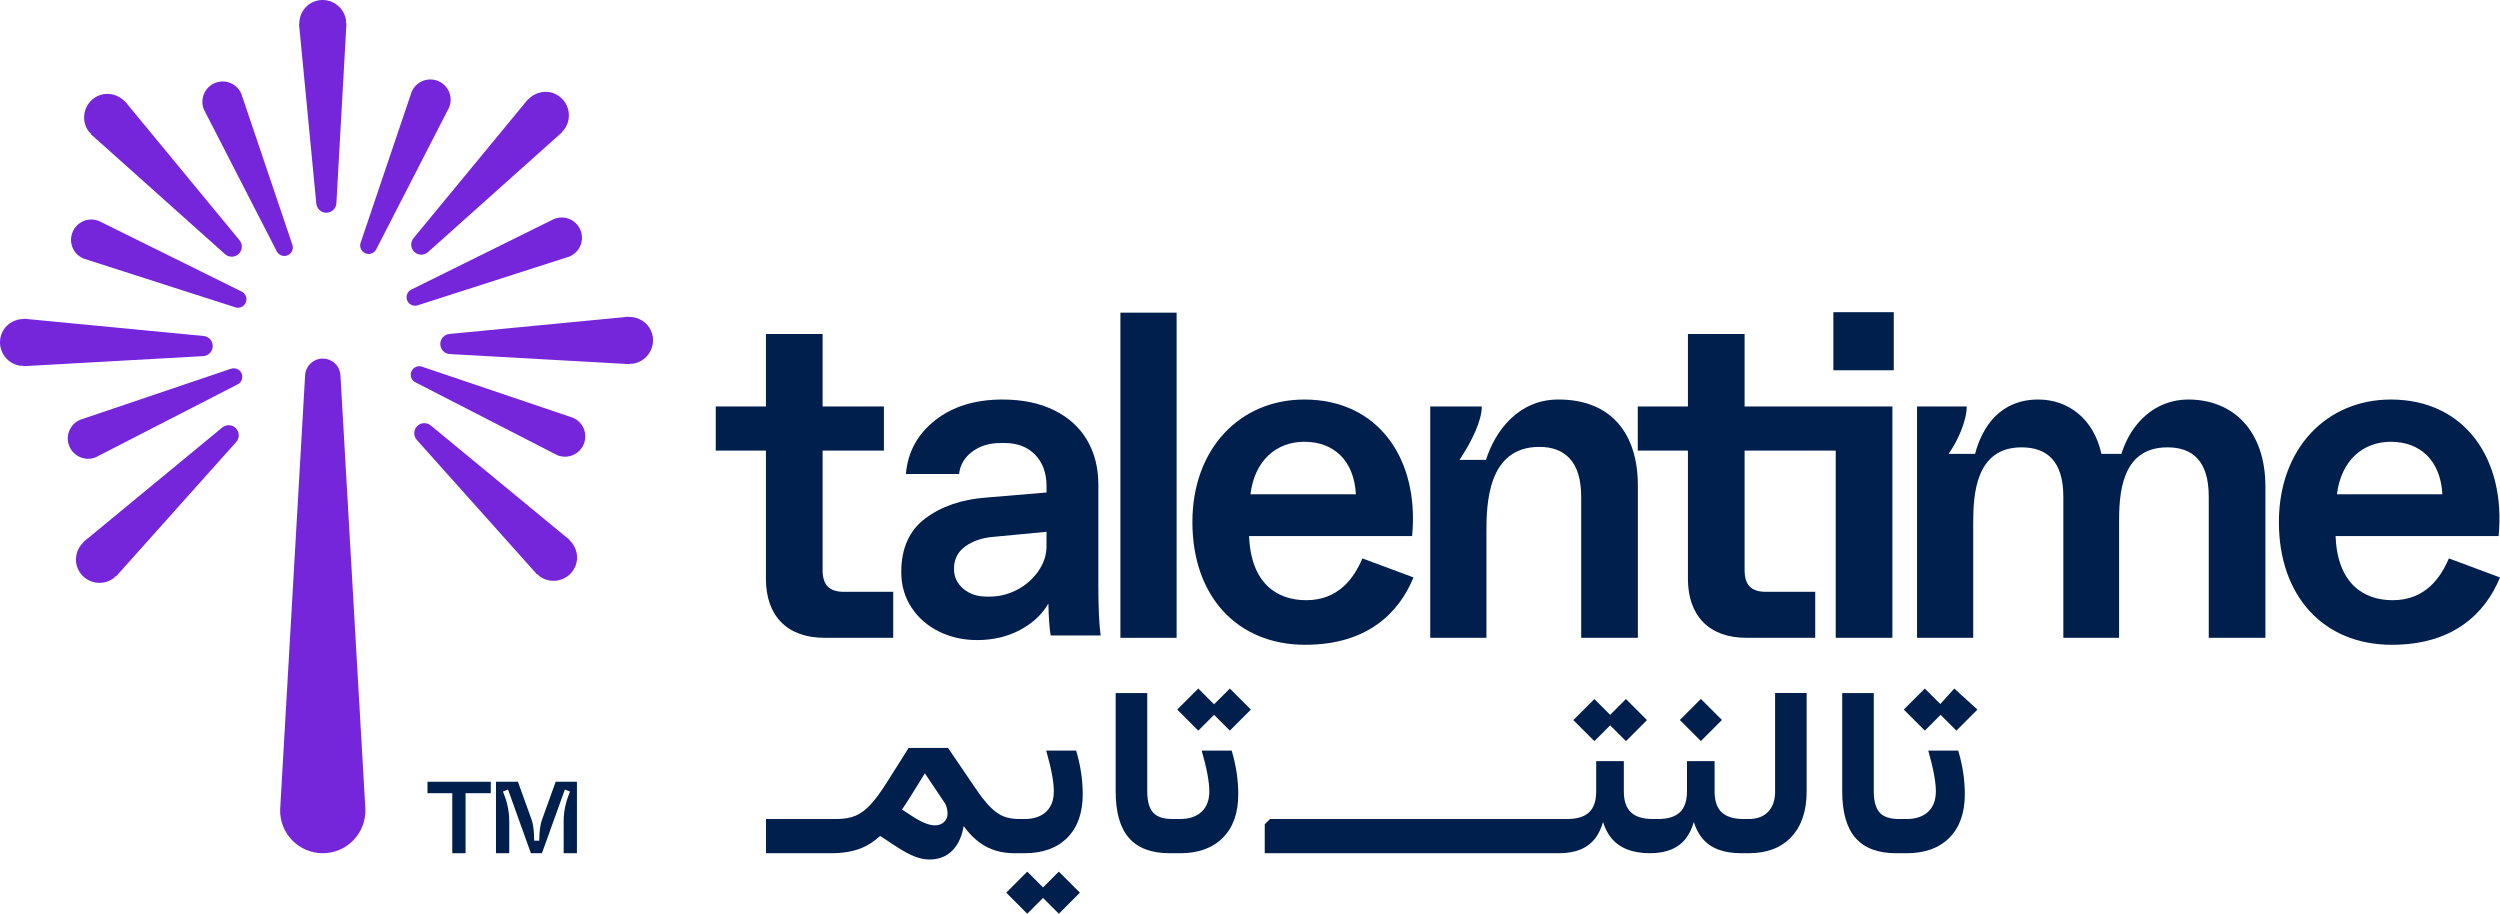 <?xml version="1.0" encoding="UTF-8"?>
<svg id="Layer_2" data-name="Layer 2" xmlns="http://www.w3.org/2000/svg" viewBox="0 0 1974.4 721.63">
  <defs>
    <style>
      .cls-1 {
        fill: #001f4c;
      }

      .cls-2 {
        fill: #7525da;
      }
    </style>
  </defs>
  <g id="Layer_2-2" data-name="Layer 2">
    <g>
      <g>
        <path class="cls-1" d="m826.25,592.8c4.02,13.99,6.02,24.73,6.02,32.21,0,6.93-2.04,12.3-6.13,16.1-4.09,3.81-9.73,5.71-16.93,5.71h-4.16c-4.85,0-9.01-.69-12.47-2.08-3.47-1.38-6.96-3.84-10.49-7.38s-7.58-8.69-12.15-15.48l-21.19-31.17h-31.17l-16,25.35c-5.27,8.45-9.87,14.82-13.82,19.12s-7.97,7.31-12.05,9.04c-4.09,1.73-9.11,2.6-15.07,2.6h-55.68v27.01h51.53c9.42,0,17.45-1.38,24.1-4.16,5.04-2.1,9.89-5.27,14.53-9.48l11.23,7.4c6.51,4.3,11.84,7.24,16,8.83s8.03,2.39,11.64,2.39c8.86,0,15.76-3.36,20.67-10.08,3.17-4.33,5.31-9.77,6.43-16.31,3.99,5.55,8.32,9.98,12.99,13.3,7.62,5.4,16.55,8.1,26.8,8.1h8.31c14.4,0,25.66-4.08,33.76-12.26,8.1-8.17,12.15-19.6,12.15-34.28,0-11.5-1.73-22.99-5.2-34.49h-23.69.04Zm-79.58,42.19c1.11,2.49,1.66,5.06,1.66,7.69s-.93,4.81-2.81,6.54h.01c-1.87,1.73-4.19,2.6-6.96,2.6s-5.58-.69-8.83-2.08c-3.26-1.38-7.45-3.81-12.57-7.27l-4.78-3.15c2.22-3.25,4.5-6.76,6.86-10.56l11.18-18.02"/>
        <polygon class="cls-1" points="823.76 700.85 811.29 688.38 794.67 705 811.29 721.63 823.76 709.16 836.22 721.63 852.85 705 836.22 688.38 823.76 700.85"/>
        <path class="cls-1" d="m949.05,592.8c4.02,13.99,6.02,24.73,6.02,32.21,0,6.93-2.04,12.3-6.13,16.1-4.09,3.81-9.73,5.71-16.93,5.71h-6.23c-7.06,0-12.12-1.73-15.17-5.19s-4.57-9-4.57-16.62v-77.67h-24.93v77.67c0,16.62,3.53,28.92,10.6,36.88,7.06,7.97,17.73,11.95,32,11.95h8.31c14.4,0,25.66-4.08,33.76-12.26,8.1-8.17,12.15-19.6,12.15-34.28,0-11.5-1.73-22.99-5.2-34.49h-23.69,0Z"/>
        <polygon class="cls-1" points="958.81 556.23 946.35 543.77 929.73 560.39 946.35 577.01 958.81 564.55 971.28 577.01 987.9 560.39 971.28 543.77 958.81 556.23"/>
        <polygon class="cls-1" points="1271.64 564.55 1259.17 552.08 1242.55 568.7 1259.17 585.32 1271.64 572.86 1284.11 585.32 1300.73 568.7 1284.11 552.08 1271.64 564.55"/>
        <rect class="cls-1" x="1331.54" y="556.87" width="23.51" height="23.51" transform="translate(-8.64 1116.4) rotate(-45)"/>
        <path class="cls-1" d="m1401.92,625.01c0,6.93-1.84,12.3-5.51,16.1-3.67,3.81-8.76,5.71-15.27,5.71h-4.16c-7.76,0-13.51-1.77-17.25-5.3-3.74-3.53-5.61-9.04-5.61-16.52v-23.9h-21.82v23.9c0,7.48-1.87,12.99-5.61,16.52-3.74,3.53-9.49,5.3-17.25,5.3h-4.16c-7.76,0-13.51-1.77-17.24-5.3-3.74-3.53-5.61-9.04-5.61-16.52v-23.9h-21.82v23.9c0,7.48-1.87,12.99-5.61,16.52-3.74,3.53-9.49,5.3-17.25,5.3h-234.76l-4.16,4.16v22.85h232.68c12.88,0,22.34-3.95,28.36-11.84,2.62-3.43,4.66-7.69,6.14-12.79,1.6,5.1,3.81,9.36,6.64,12.79,6.51,7.9,16.69,11.84,30.54,11.84,12.88,0,22.34-3.95,28.36-11.84,2.62-3.43,4.66-7.69,6.14-12.79,1.6,5.1,3.81,9.36,6.64,12.79,6.51,7.9,16.69,11.84,30.54,11.84h6.23c14.4,0,25.63-4.29,33.66-12.88,8.03-8.59,12.05-20.57,12.05-35.95v-77.67h-24.93v77.67h.04Z"/>
        <polygon class="cls-1" points="1532.39 556.02 1520.14 543.77 1503.52 560.39 1520.14 577.01 1532.61 564.55 1545.08 577.01 1561.7 560.39 1543.42 543.77 1532.39 556.02"/>
        <path class="cls-1" d="m1522.85,592.8c4.02,13.99,6.02,24.73,6.02,32.21,0,6.93-2.04,12.3-6.13,16.1-4.09,3.81-9.73,5.71-16.93,5.71h-6.23c-7.06,0-12.12-1.73-15.17-5.19-3.05-3.46-4.57-9-4.57-16.62v-77.67h-24.93v77.67c0,16.62,3.53,28.92,10.6,36.88,7.06,7.97,17.73,11.95,32,11.95h8.31c14.4,0,25.66-4.08,33.76-12.26,8.1-8.17,12.15-19.6,12.15-34.28,0-11.5-1.73-22.99-5.2-34.49h-23.69,0Z"/>
      </g>
      <g>
        <rect class="cls-1" x="884.85" y="246.92" width="44.39" height="256.8"/>
        <path class="cls-1" d="m1030.85,509.22c48.42,0,73.74-24.58,85.48-53.19l-40.35-15.04c-6.6,15.41-18.71,33.02-44.39,33.02-23.48,0-43.65-13.57-45.12-50.63h128.76c5.87-60.53-26.41-107.85-85.11-107.85-50.63,0-88.41,38.52-88.41,96.85s35.22,96.85,89.14,96.85h0Zm-.73-160.33c23.11,0,39.25,14.67,40.72,41.46h-83.28c3.3-26.78,20.54-41.46,42.55-41.46h.01Z"/>
        <path class="cls-1" d="m1173.92,420.44c0-22.01.73-67.5,41.82-67.5,20.18,0,33.02,11.74,33.02,39.25v111.52h44.76v-120.33c0-40.72-20.91-67.87-62.73-67.87-31.55,0-49.89,24.58-57.23,47.69h-20.91c9.54-14.31,17.61-30.82,17.61-42.19h-40.72v182.69h44.39v-83.27h-.01Z"/>
        <path class="cls-1" d="m1494.54,321.02v182.71h-44.76v-147.85h-71.96v94.28c0,11.74,5.14,17.24,16.88,17.24h38.89v36.32h-54.31c-29.71,0-46.22-17.61-46.22-46.59v-101.25h-39.62v-34.85h39.62v-57.23h44.76v57.23h116.72Z"/>
        <rect class="cls-1" x="1447.93" y="246.55" width="47.68" height="45.87"/>
        <path class="cls-1" d="m1728.23,315.52c-25.66,0-45.11,17.98-52.81,42.91h-15.79c-6.24-28.24-26.77-42.91-49.88-42.91-29.35,0-44.02,20.53-49.91,42.91h-20.91c7.35-10.25,14.32-26.39,14.32-37.4h-39.25v182.7h44.37v-90.27c0-21.26,1.11-60.16,38.16-60.16,19.8,0,33.01,10.63,33.01,38.9v111.53h44.02v-90.27c0-21.26.73-60.16,38.16-60.16,19.8,0,32.66,10.63,32.66,38.9v111.53h44.75v-119.23c0-45.13-26.07-68.97-60.92-68.97h.02Z"/>
        <path class="cls-1" d="m1934.04,440.99c-6.6,15.41-18.71,33.02-44.39,33.02-23.48,0-43.66-13.57-45.12-50.63h128.77c5.87-60.53-26.41-107.85-85.11-107.85-50.63,0-88.41,38.52-88.41,96.85s35.22,96.85,89.14,96.85c48.42,0,73.74-24.58,85.48-53.19l-40.35-15.04h-.01Zm-45.86-92.09c23.11,0,39.25,14.67,40.72,41.46h-83.27c3.3-26.78,20.54-41.46,42.55-41.46Z"/>
        <path class="cls-1" d="m867.43,382.75c0-13.39-2.99-25.15-8.95-35.26-5.97-10.1-14.68-17.96-26.12-23.56-11.45-5.6-24.97-8.4-40.55-8.4-21.68,0-39.46,5.48-53.34,16.44-13.88,10.96-21.56,25.09-23.02,42.38h42.01c.73-7.06,4.14-12.91,10.23-17.54,6.09-4.62,13.64-6.94,22.65-6.94h2.92c10.23,0,18.32,3.11,24.29,9.32,5.97,6.21,8.95,14.43,8.95,24.66v5.11l-47.86,4.02c-19.24,1.46-35.2,6.94-47.86,16.44-12.67,9.5-19,23.63-19,42.38,0,10.48,2.68,19.79,8.04,27.95,5.35,8.16,12.6,14.49,21.74,19,9.13,4.5,19.18,6.76,30.14,6.76,12.66,0,23.99-2.68,33.98-8.04,9.98-5.36,17.41-12.3,22.28-20.82.24,11.2.85,19.61,1.83,25.21h39.46c-1.22-8.52-1.83-21.92-1.83-40.19v-78.91h.01Zm-40.92,48.21c0,7.31-2.19,14.07-6.58,20.28-4.38,6.21-9.99,11.08-16.81,14.61s-13.88,5.3-21.19,5.3h-2.92c-7.31,0-13.4-2.07-18.27-6.21-4.87-4.14-7.31-9.37-7.31-15.71,0-7.55,2.98-13.45,8.95-17.72,5.97-4.26,13.21-6.76,21.74-7.49l42.38-4.02v10.96h.01Z"/>
        <path class="cls-1" d="m651.14,503.72h54.29v-36.32h-38.89c-11.74,0-16.88-5.5-16.88-17.24v-94.28h48.42v-34.85h-48.42v-57.23h-44.76v57.23h-39.62v34.85h39.62v101.25c0,28.98,16.51,46.59,46.22,46.59h.02Z"/>
      </g>
      <g>
        <polygon class="cls-1" points="337.61 626.43 357.2 626.43 357.2 673.84 367.69 673.84 367.69 626.43 387.6 626.43 387.6 617.4 337.61 617.4 337.61 626.43"/>
        <path class="cls-1" d="m428.23,646.91c-1.77,4.84-2.26,10-2.34,17.01h-4.03c-.08-6.93-.48-12.34-2.18-17.01l-10.64-29.51h-17.33v56.44h10.48v-25.32c0-9.51-2.5-17.5-5-23.38l4.03-1.61,18.06,50.31h8.71l18.14-50.31,4.03,1.61c-2.42,5.89-5,13.87-5,23.38v25.32h10.48v-56.44h-16.77l-10.64,29.51h0Z"/>
      </g>
      <g>
        <path class="cls-2" d="m268.88,296.73c-.24-7.54-6.43-13.53-13.97-13.53s-13.73,5.99-13.97,13.53l-19.68,342.35c-.62,19.01,14.63,34.76,33.65,34.76s34.26-15.75,33.65-34.76l-19.68-342.35Z"/>
        <path class="cls-2" d="m346.01,63.97c-8.18-3.39-17.55.5-20.94,8.67h0l-40.13,118.66c-1.4,3.42.24,7.34,3.65,8.76s7.35-.19,8.78-3.61l57.31-111.55c3.38-8.17-.51-17.54-8.67-20.93h0Z"/>
        <path class="cls-2" d="m450.03,426.58l-.94-.78c-.22-.18-.32-.45-.55-.63-.16-.12-.36-.14-.52-.26l-107.67-88.78h0c-3.15-2.74-7.89-2.58-10.84.36-2.96,2.95-3.15,7.67-.43,10.83l95.04,106.31.32-.33c.5.48.77,1.1,1.33,1.53,8.19,6.29,19.94,4.74,26.22-3.45,5.85-7.62,4.67-18.15-2.09-24.67l.13-.15v.02Z"/>
        <path class="cls-2" d="m326.71,187.94c-2.74,3.15-2.59,7.89.35,10.84,2.95,2.96,7.68,3.15,10.84.43l106.31-95.04-.33-.32c.48-.5,1.1-.78,1.54-1.34,6.29-8.19,4.74-19.94-3.45-26.22-7.62-5.85-18.16-4.67-24.67,2.1l-.15-.14-.79.95c-.17.22-.44.32-.62.54-.12.17-.14.36-.26.52l-88.78,107.68h.01Z"/>
        <path class="cls-2" d="m236.23,21.14c.03.2.17.35.19.55l13.36,138.92h0c.29,4.16,3.75,7.4,7.92,7.41,4.18,0,7.65-3.19,7.96-7.35h0l7.96-142.39h-.45c-.02-.68.23-1.32.14-2.02-1.35-10.24-10.75-17.45-20.99-16.1-9.54,1.26-16.14,9.54-15.96,18.93h-.2l.11,1.23c.03.29-.09.54-.06.82h.02Z"/>
        <path class="cls-2" d="m496.65,250.33v-.2l-1.23.12c-.28.02-.53-.09-.82-.06-.2.02-.35.16-.55.18l-138.91,13.36c-4.17.29-7.4,3.75-7.41,7.92-.02,4.18,3.18,7.65,7.35,7.97l142.38,7.97v-.46c.68-.02,1.32.23,2.02.14,10.24-1.35,17.44-10.75,16.1-20.99-1.25-9.53-9.54-16.13-18.93-15.96h0Z"/>
        <path class="cls-2" d="m452.33,329.87h0l-118.65-40.14c-3.42-1.4-7.35.24-8.76,3.65-1.42,3.42.2,7.35,3.61,8.78l111.52,57.29s.02.01.03.02c8.18,3.38,17.55-.5,20.94-8.68s-.5-17.55-8.67-20.94l-.02.02Z"/>
        <path class="cls-2" d="m330.35,240.95l119.39-38.35h0c8.16-3.38,12.05-12.75,8.66-20.93s-12.76-12.06-20.93-8.68l-112.28,55.53c-3.41,1.43-5.03,5.36-3.61,8.78s5.34,5.06,8.76,3.65h0Z"/>
        <path class="cls-2" d="m227.13,201.66c3.41-1.41,5.05-5.33,3.65-8.76l-40.13-118.66h0c-3.39-8.17-12.76-12.06-20.94-8.67-8.16,3.39-12.05,12.76-8.67,20.93l57.31,111.55c1.43,3.42,5.37,5.03,8.78,3.61h0Z"/>
        <path class="cls-2" d="m175.39,337.74h0l-107.67,88.78c-.17.12-.37.13-.52.26-.23.17-.33.44-.55.63l-.94.78.13.15c-6.76,6.52-7.94,17.05-2.09,24.67,6.29,8.19,18.03,9.74,26.22,3.45.56-.43.84-1.05,1.33-1.53l.32.33,95.04-106.31c2.72-3.17,2.53-7.89-.43-10.83-2.95-2.94-7.69-3.1-10.84-.36v-.02Z"/>
        <path class="cls-2" d="m71.85,105.46l-.33.32,106.31,95.04c3.17,2.72,7.89,2.53,10.84-.43,2.94-2.96,3.09-7.69.35-10.84h0l-88.78-107.67c-.12-.17-.14-.36-.26-.52-.17-.23-.44-.32-.62-.54l-.79-.95-.15.14c-6.51-6.77-17.05-7.95-24.67-2.1-8.19,6.29-9.74,18.03-3.45,26.22.43.56,1.06.84,1.54,1.34h.01Z"/>
        <path class="cls-2" d="m160.66,281.23c4.17-.32,7.37-3.79,7.35-7.97,0-4.17-3.24-7.63-7.41-7.92l-138.91-13.36c-.2-.03-.35-.16-.55-.18-.29-.04-.54.08-.82.06l-1.23-.12v.2c-9.4-.17-17.68,6.43-18.93,15.96-1.34,10.24,5.86,19.64,16.1,20.99.71.09,1.34-.16,2.03-.14v.46l142.37-7.97h0Z"/>
        <path class="cls-2" d="m182.06,291.34l-118.65,40.14h0c-8.17,3.39-12.06,12.75-8.67,20.94,3.39,8.17,12.76,12.06,20.94,8.68,0,0,.02-.01.03-.02l111.52-57.29c3.41-1.43,5.03-5.36,3.61-8.78s-5.34-5.05-8.76-3.65l-.02-.02Z"/>
        <path class="cls-2" d="m190.53,230.12l-112.28-55.53c-8.17-3.39-17.54.5-20.93,8.68s.5,17.54,8.66,20.93h0l119.39,38.36c3.42,1.4,7.35-.23,8.76-3.65,1.42-3.42-.19-7.35-3.61-8.78h.01Z"/>
      </g>
    </g>
  </g>
</svg>